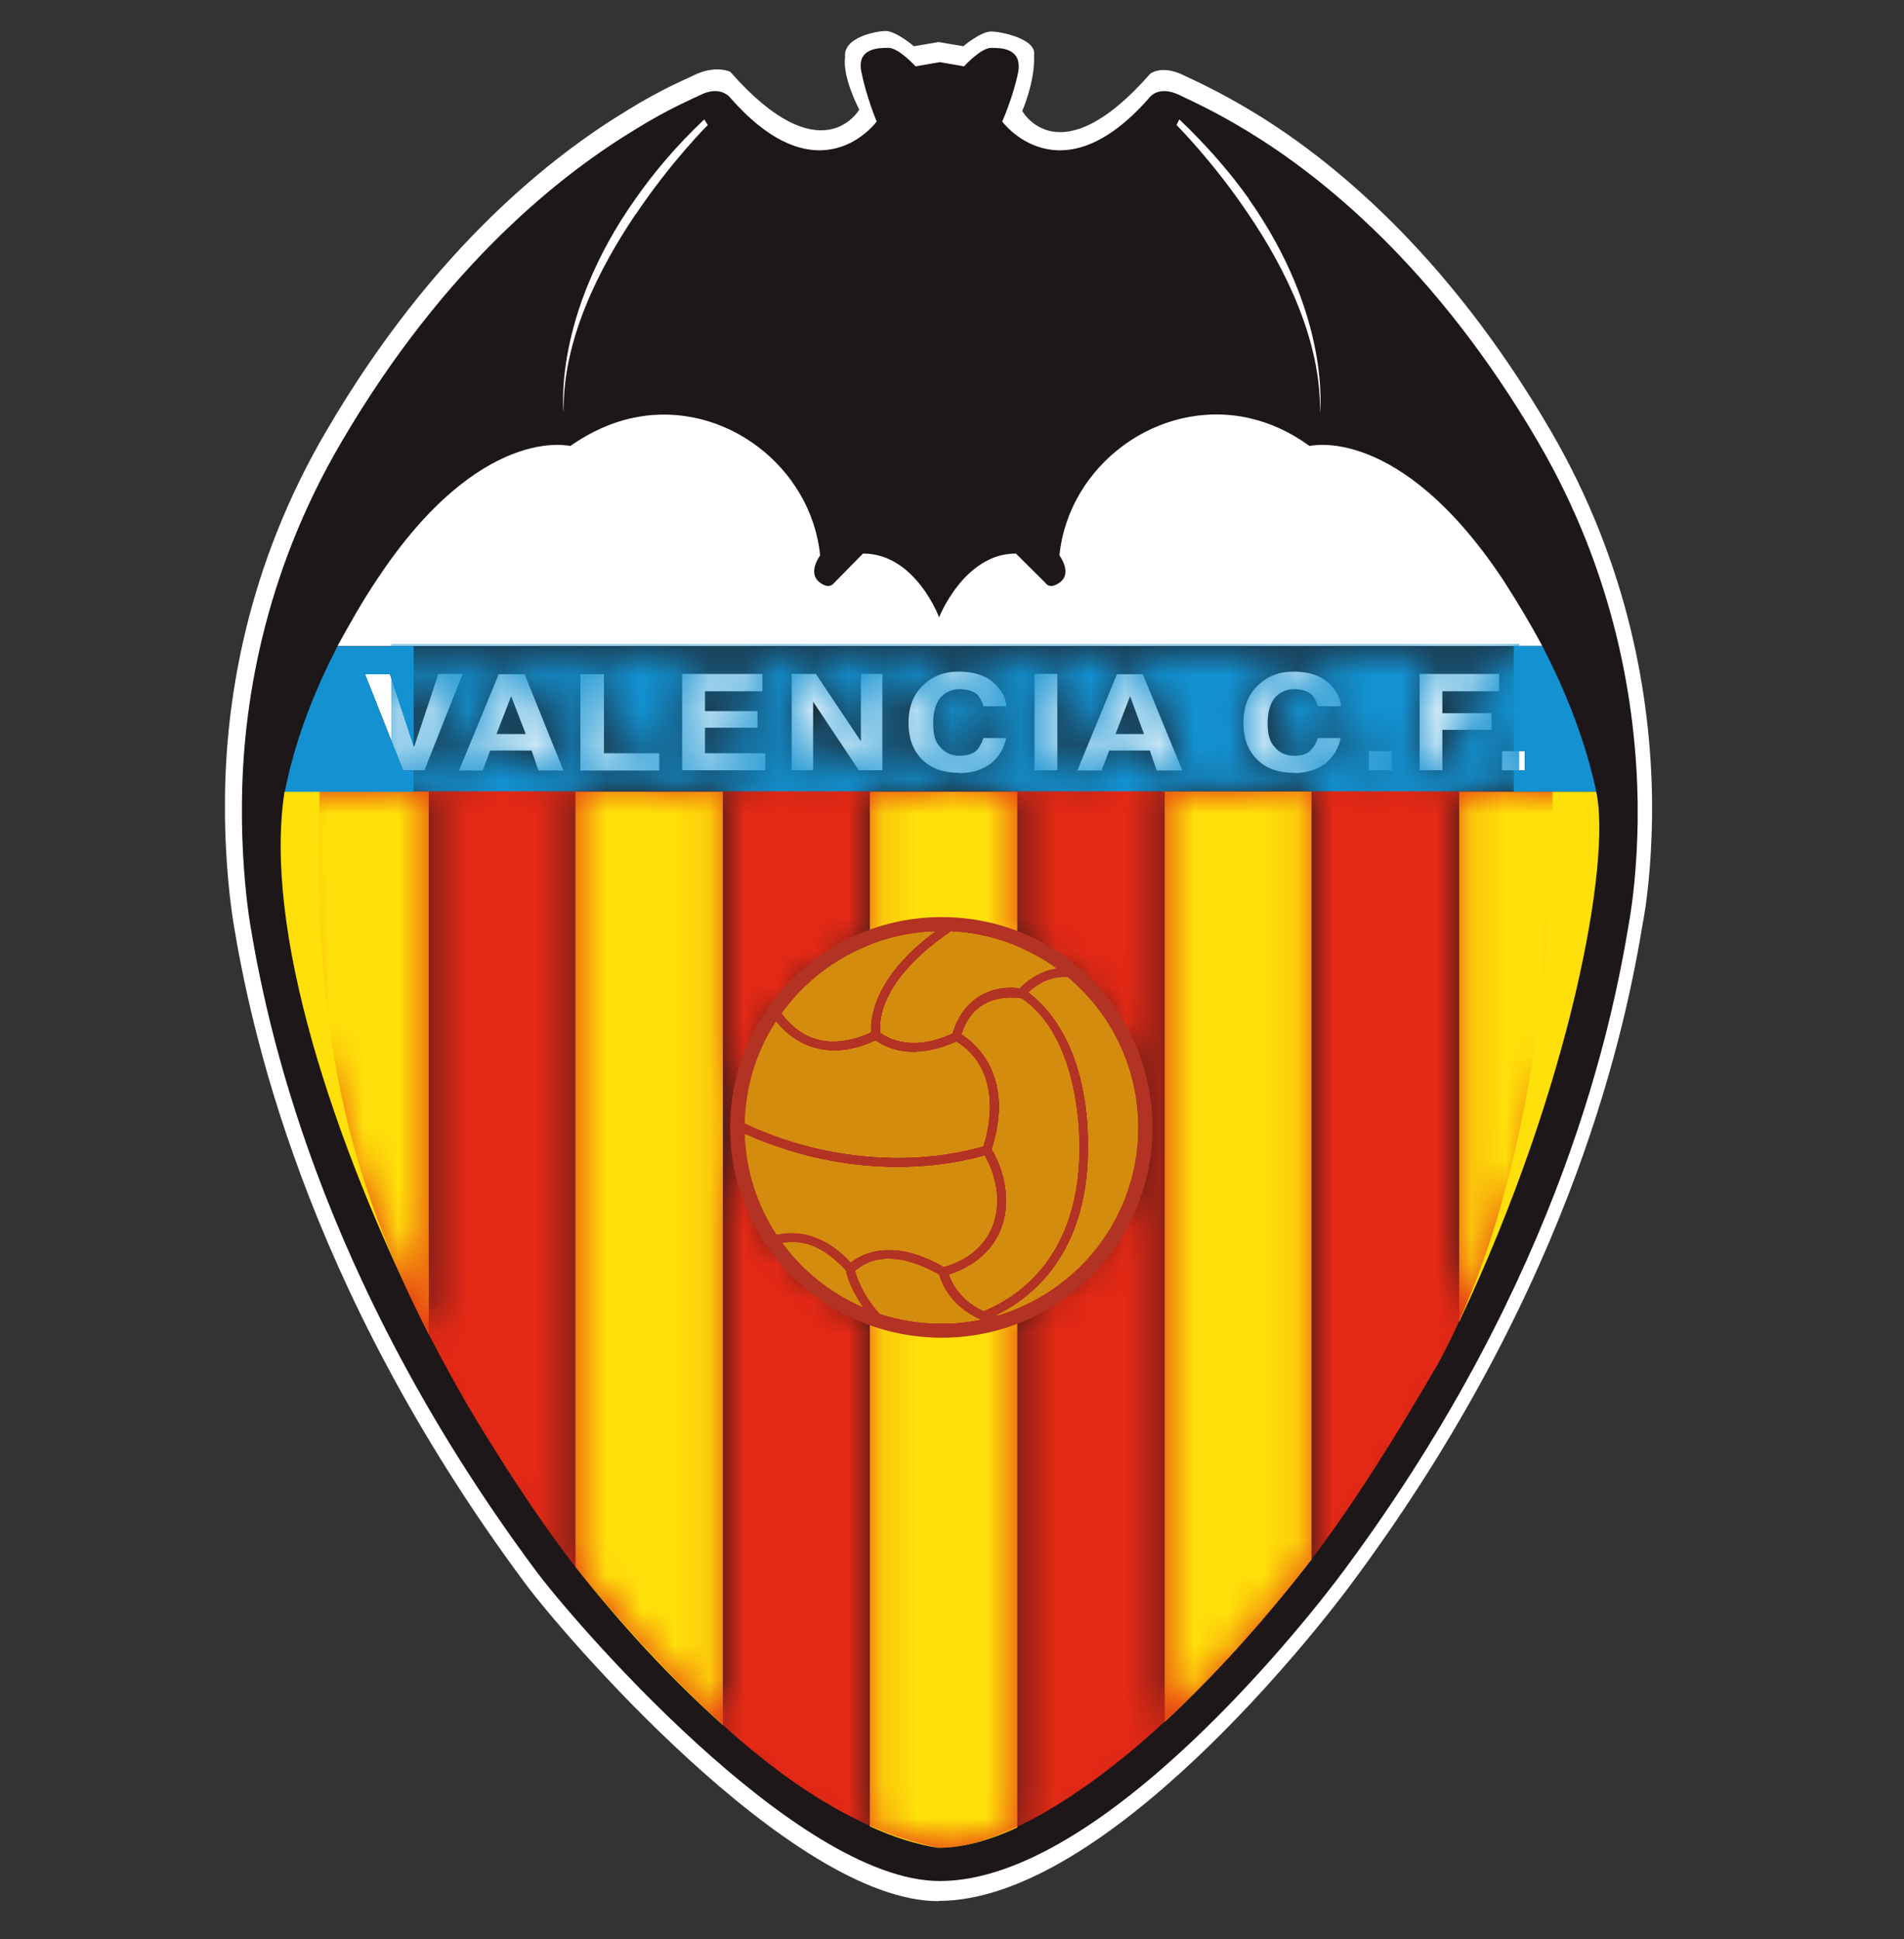 <?xml version="1.0" encoding="UTF-8"?> <svg xmlns="http://www.w3.org/2000/svg" width="55" height="56" viewBox="0 0 55 56" fill="none" class="h5bduc14ocr001ddGp"><rect x="0" y="0" width="55" height="56" fill="#333333" stroke="none"/><path d="M27.107 54.897C22.848 54.897 16.167 47.086 15.146 45.688C8.703 37.007 7.213 29.473 6.744 26.658C6.642 26.01 6.519 24.956 6.499 23.633V23.066C6.519 20.265 7.111 16.369 9.445 12.413C12.534 7.134 16.01 4.461 18.133 3.178C19.113 2.571 19.813 2.287 20.017 2.186C20.65 1.862 21.092 2.071 21.092 2.071C23.732 5.075 24.821 3.165 24.821 3.165C24.821 3.165 24.324 2.226 24.413 1.646C24.345 1.086 25.297 0.896 25.583 0.896C25.889 0.896 26.399 1.335 26.399 1.335L27.114 1.214L27.828 1.335C27.828 1.335 28.325 0.91 28.631 0.91C28.916 0.91 29.957 1.126 29.869 1.592C29.91 2.334 29.529 3.205 29.529 3.205C29.529 3.205 30.59 5.136 33.223 2.132C33.223 2.132 33.55 1.855 34.203 2.179C34.407 2.28 35.162 2.604 36.23 3.253C38.36 4.549 41.755 7.229 44.776 12.407C47.089 16.363 47.681 20.238 47.722 23.059V23.627C47.701 24.95 47.579 26.003 47.456 26.651C46.987 29.473 45.517 37 39.074 45.682C38.095 47.018 31.944 54.89 27.114 54.89" fill="white"></path><path d="M46.109 20.751L7.798 19.738L15.915 10.638L40.02 9.477L46.109 20.751Z" fill="white"></path><path d="M27.148 54.316C22.984 54.316 16.445 46.681 15.445 45.31C9.145 36.818 7.683 29.452 7.227 26.691C7.125 26.057 7.009 25.024 6.989 23.734V23.181C7.009 20.44 7.587 16.633 9.866 12.758C12.887 7.6 16.289 4.981 18.371 3.725C19.33 3.131 20.011 2.854 20.208 2.753C20.827 2.435 21.106 2.834 21.106 2.834C23.685 5.77 25.324 3.509 25.324 3.509C25.324 3.509 25.025 2.793 24.882 2.078C24.739 1.382 25.386 1.382 25.664 1.382C25.964 1.382 26.447 1.916 26.447 1.916L27.148 1.794L27.848 1.916C27.848 1.916 28.331 1.382 28.631 1.382C28.91 1.382 29.529 1.382 29.413 2.078C29.27 2.793 28.951 3.509 28.951 3.509C28.951 3.509 30.611 5.77 33.189 2.834C33.189 2.834 33.448 2.435 34.087 2.753C34.285 2.854 35.026 3.171 36.067 3.806C38.149 5.075 41.469 7.694 44.429 12.758C46.688 16.626 47.266 20.42 47.307 23.181V23.734C47.286 25.024 47.164 26.057 47.048 26.691C46.585 29.452 45.15 36.811 38.85 45.31C37.89 46.62 31.876 54.316 27.148 54.316ZM36.067 5.73C35.543 4.994 34.883 4.224 34.067 3.448L33.985 3.61C33.985 3.61 35.026 4.643 36.067 6.189C37.128 7.755 38.169 9.841 38.129 11.927C38.129 11.927 38.469 9.146 36.067 5.737M18.364 6.189C19.405 4.643 20.446 3.61 20.446 3.61L20.344 3.448C19.521 4.224 18.881 4.994 18.364 5.73C15.942 9.146 16.282 11.92 16.282 11.92C16.241 9.834 17.303 7.755 18.364 6.182M46.109 22.863H42.15V38.168C45.381 31.349 46.551 24.841 46.109 22.863ZM9.744 18.651H44.551C44.211 18.016 43.83 17.382 43.408 16.727C40.408 12.224 37.829 12.879 37.829 12.879C37.251 12.46 36.673 12.204 36.067 12.069C33.448 11.495 30.862 13.439 30.604 16.038C30.604 16.038 30.964 16.518 30.645 16.794C30.325 17.051 30.202 16.835 30.202 16.835L29.345 15.984C27.848 15.984 27.127 17.827 27.127 17.827C27.127 17.827 26.447 15.984 24.93 15.984L24.093 16.835C24.093 16.835 23.95 17.051 23.651 16.794C23.331 16.518 23.691 16.038 23.691 16.038C23.433 13.48 20.929 11.556 18.371 12.049C17.731 12.17 17.092 12.447 16.473 12.879C16.473 12.879 13.874 12.224 10.894 16.727C10.452 17.382 10.091 18.037 9.751 18.651M12.384 38.526V22.857H8.22C7.608 26.806 9.56 32.882 12.384 38.526ZM20.881 49.813V22.863H16.622V45.243C17.949 46.93 19.412 48.503 20.881 49.813ZM29.386 52.763V37.783C31.434 36.932 32.876 34.92 32.876 32.565C32.876 30.208 31.434 28.183 29.386 27.333V22.863H25.127V27.292C23.011 28.116 21.514 30.161 21.514 32.571C21.514 34.981 23.011 37.007 25.127 37.83V52.736C25.814 53.053 26.481 53.263 27.107 53.357C27.801 53.357 28.576 53.148 29.386 52.77M33.645 22.863V49.718C35.108 48.368 36.564 46.741 37.884 45.033V22.857H33.645V22.863ZM32.624 21.196H32.223L32.645 20.102L33.046 21.196H32.624ZM14.765 21.196H14.343L14.765 20.102L15.187 21.196H14.765Z" fill="white"></path><path d="M27.148 54.316C22.984 54.316 16.445 46.681 15.445 45.31C9.145 36.818 7.683 29.452 7.227 26.691C7.125 26.057 7.009 25.024 6.989 23.734V23.181C7.009 20.44 7.587 16.633 9.866 12.758C12.887 7.6 16.289 4.981 18.371 3.725C19.33 3.131 20.011 2.854 20.208 2.753C20.827 2.435 21.106 2.834 21.106 2.834C23.685 5.77 25.324 3.509 25.324 3.509C25.324 3.509 25.025 2.793 24.882 2.078C24.739 1.382 25.386 1.382 25.664 1.382C25.964 1.382 26.447 1.916 26.447 1.916L27.148 1.794L27.848 1.916C27.848 1.916 28.331 1.382 28.631 1.382C28.91 1.382 29.529 1.382 29.413 2.078C29.27 2.793 28.951 3.509 28.951 3.509C28.951 3.509 30.611 5.77 33.189 2.834C33.189 2.834 33.448 2.435 34.087 2.753C34.285 2.854 35.026 3.171 36.067 3.806C38.149 5.075 41.469 7.694 44.429 12.758C46.688 16.626 47.266 20.42 47.307 23.181V23.734C47.286 25.024 47.164 26.057 47.048 26.691C46.585 29.452 45.15 36.811 38.85 45.31C37.89 46.62 31.876 54.316 27.148 54.316ZM36.067 5.73C35.543 4.994 34.883 4.224 34.067 3.448L33.985 3.61C33.985 3.61 35.026 4.643 36.067 6.189C37.128 7.755 38.169 9.841 38.129 11.927C38.129 11.927 38.469 9.146 36.067 5.737V5.73ZM18.364 6.189C19.405 4.643 20.446 3.61 20.446 3.61L20.344 3.448C19.521 4.224 18.881 4.994 18.364 5.73C15.942 9.146 16.282 11.92 16.282 11.92C16.241 9.834 17.303 7.755 18.364 6.182V6.189ZM46.109 22.863H42.15V38.168C45.381 31.349 46.551 24.841 46.109 22.863ZM9.744 18.651H44.551C44.211 18.016 43.83 17.382 43.408 16.727C40.408 12.224 37.829 12.879 37.829 12.879C37.251 12.46 36.673 12.204 36.067 12.069C33.448 11.495 30.862 13.439 30.604 16.038C30.604 16.038 30.964 16.518 30.645 16.794C30.325 17.051 30.202 16.835 30.202 16.835L29.345 15.984C27.848 15.984 27.127 17.827 27.127 17.827C27.127 17.827 26.447 15.984 24.93 15.984L24.093 16.835C24.093 16.835 23.95 17.051 23.651 16.794C23.331 16.518 23.691 16.038 23.691 16.038C23.433 13.48 20.929 11.556 18.371 12.049C17.731 12.17 17.092 12.447 16.473 12.879C16.473 12.879 13.874 12.224 10.894 16.727C10.452 17.382 10.091 18.037 9.751 18.651H9.744ZM12.384 38.526V22.857H8.22C7.608 26.806 9.56 32.882 12.384 38.526ZM20.881 49.813V22.863H16.622V45.243C17.949 46.93 19.412 48.503 20.881 49.813ZM29.386 52.763V37.783C31.434 36.932 32.876 34.92 32.876 32.565C32.876 30.208 31.434 28.183 29.386 27.333V22.863H25.127V27.292C23.011 28.116 21.514 30.161 21.514 32.571C21.514 34.981 23.011 37.007 25.127 37.83V52.736C25.814 53.053 26.481 53.263 27.107 53.357C27.801 53.357 28.576 53.148 29.386 52.77V52.763ZM33.645 22.863V49.718C35.108 48.368 36.564 46.741 37.884 45.033V22.857H33.645V22.863ZM32.624 21.196H32.223L32.645 20.102L33.046 21.196H32.624ZM14.765 21.196H14.343L14.765 20.102L15.187 21.196H14.765Z" stroke="white" stroke-width="0.108" stroke-linecap="round" stroke-linejoin="round"></path><path fill-rule="evenodd" clip-rule="evenodd" d="M27.256 53.951C31.06 54.1 38.299 46.154 42.17 38.863C45.245 33.057 46.266 29.142 46.422 22.587L7.798 22.513C8.084 29.952 9.458 34.441 13.391 40.787C17.31 47.113 21.814 53.438 27.256 53.958" fill="#FFE00A"></path><path d="M32.624 19.468H32.264L31.121 22.249H31.822L32.039 21.675H33.216L33.414 22.249H34.155L33.012 19.468H32.611H32.624ZM14.765 19.468H14.405L13.261 22.249H13.942L14.159 21.675H15.357L15.554 22.249H16.276L15.153 19.468H14.752H14.765ZM11.642 22.242H12.261L13.364 19.461H12.663L11.962 21.567L11.261 19.461H10.54L11.642 22.242ZM19.044 21.75H17.446V19.468H16.765V22.249H19.044V21.75ZM22.106 21.75H20.364V21.014H21.882V20.535H20.364V19.961H22.024V19.461H19.704V22.242H22.106V21.743V21.75ZM23.487 20.258L24.807 22.242H25.488V19.461H24.868V21.405L23.569 19.461H22.868V22.242H23.487V20.258ZM27.726 22.323C28.087 22.323 28.386 22.222 28.624 22.047C28.862 21.851 29.005 21.608 29.066 21.311H28.406C28.365 21.453 28.304 21.547 28.25 21.628C28.127 21.77 27.95 21.824 27.712 21.824C27.495 21.824 27.311 21.743 27.175 21.588C27.012 21.432 26.957 21.21 26.957 20.892C26.957 20.575 27.018 20.339 27.154 20.156C27.297 19.994 27.495 19.9 27.712 19.9C27.95 19.9 28.134 19.961 28.25 20.075C28.311 20.156 28.372 20.258 28.406 20.393H29.066C29.066 20.21 28.985 20.035 28.849 19.873C28.61 19.556 28.229 19.394 27.685 19.394C27.284 19.394 26.964 19.515 26.705 19.751C26.406 20.008 26.243 20.386 26.243 20.865C26.243 21.345 26.386 21.682 26.644 21.939C26.903 22.195 27.263 22.317 27.726 22.317M29.883 22.242H30.543V19.461H29.883V22.242ZM37.387 22.323C37.748 22.323 38.047 22.222 38.285 22.047C38.523 21.851 38.666 21.608 38.727 21.311H38.067C38.026 21.453 37.965 21.547 37.89 21.628C37.788 21.77 37.611 21.824 37.373 21.824C37.156 21.824 36.972 21.743 36.836 21.588C36.679 21.432 36.618 21.21 36.618 20.892C36.618 20.575 36.679 20.339 36.816 20.156C36.958 19.994 37.156 19.9 37.373 19.9C37.611 19.9 37.795 19.961 37.911 20.075C37.972 20.156 38.033 20.258 38.074 20.393H38.734C38.734 20.21 38.653 20.035 38.516 19.873C38.278 19.556 37.897 19.394 37.36 19.394C36.958 19.394 36.639 19.515 36.38 19.751C36.081 20.008 35.917 20.386 35.917 20.865C35.917 21.345 36.06 21.682 36.319 21.939C36.577 22.195 36.938 22.317 37.401 22.317M39.544 22.242H40.204V21.689H39.544V22.242ZM41.666 21.075H43.088V20.595H41.666V19.961H43.306V19.461H41.007V22.242H41.666V21.075ZM43.388 22.242H44.048V21.689H43.388V22.242ZM27.148 54.316C22.984 54.316 16.445 46.681 15.445 45.31C9.145 36.818 7.683 29.452 7.227 26.691C7.125 26.057 7.009 25.024 6.989 23.734V23.181C7.009 20.44 7.587 16.633 9.866 12.758C12.887 7.6 16.289 4.981 18.371 3.725C19.33 3.131 20.011 2.854 20.208 2.753C20.827 2.435 21.106 2.834 21.106 2.834C23.685 5.77 25.324 3.509 25.324 3.509C25.324 3.509 25.025 2.793 24.882 2.078C24.739 1.382 25.386 1.382 25.664 1.382C25.964 1.382 26.447 1.916 26.447 1.916L27.148 1.794L27.848 1.916C27.848 1.916 28.331 1.382 28.631 1.382C28.91 1.382 29.529 1.382 29.413 2.078C29.27 2.793 28.951 3.509 28.951 3.509C28.951 3.509 30.611 5.77 33.189 2.834C33.189 2.834 33.448 2.435 34.087 2.753C34.285 2.854 35.026 3.171 36.067 3.806C38.149 5.075 41.469 7.694 44.429 12.758C46.688 16.626 47.266 20.42 47.307 23.181V23.734C47.286 25.024 47.164 26.057 47.048 26.691C46.585 29.452 45.15 36.811 38.85 45.31C37.89 46.62 31.876 54.316 27.148 54.316ZM36.067 5.73C35.543 4.994 34.883 4.224 34.067 3.448L33.985 3.61C33.985 3.61 35.026 4.643 36.067 6.189C37.128 7.755 38.169 9.841 38.129 11.927C38.129 11.927 38.469 9.146 36.067 5.737M18.364 6.189C19.405 4.643 20.446 3.61 20.446 3.61L20.344 3.448C19.521 4.224 18.881 4.994 18.364 5.73C15.942 9.146 16.282 11.92 16.282 11.92C16.241 9.834 17.303 7.755 18.364 6.182M46.109 22.863H42.15V38.168C45.381 31.349 46.551 24.841 46.109 22.863ZM9.744 18.651H44.551C44.211 18.016 43.83 17.382 43.408 16.727C40.408 12.224 37.829 12.879 37.829 12.879C37.251 12.46 36.673 12.204 36.067 12.069C33.448 11.495 30.862 13.439 30.604 16.038C30.604 16.038 30.964 16.518 30.645 16.794C30.325 17.051 30.202 16.835 30.202 16.835L29.345 15.984C27.848 15.984 27.127 17.827 27.127 17.827C27.127 17.827 26.447 15.984 24.93 15.984L24.093 16.835C24.093 16.835 23.95 17.051 23.651 16.794C23.331 16.518 23.691 16.038 23.691 16.038C23.433 13.48 20.929 11.556 18.371 12.049C17.731 12.17 17.092 12.447 16.473 12.879C16.473 12.879 13.874 12.224 10.894 16.727C10.452 17.382 10.091 18.037 9.751 18.651M12.384 38.526V22.857H8.22C7.608 26.806 9.56 32.882 12.384 38.526ZM20.881 49.813V22.863H16.622V45.243C17.949 46.93 19.412 48.503 20.881 49.813ZM29.386 52.763V37.783C31.434 36.932 32.876 34.92 32.876 32.565C32.876 30.208 31.434 28.183 29.386 27.333V22.863H25.127V27.292C23.011 28.116 21.514 30.161 21.514 32.571C21.514 34.981 23.011 37.007 25.127 37.83V52.736C25.814 53.053 26.481 53.263 27.107 53.357C27.801 53.357 28.576 53.148 29.386 52.77M33.645 22.863V49.718C35.108 48.368 36.564 46.741 37.884 45.033V22.857H33.645V22.863ZM32.624 21.196H32.223L32.645 20.102L33.046 21.196H32.624ZM14.765 21.196H14.343L14.765 20.102L15.187 21.196H14.765Z" fill="#1D171A"></path><mask id="h5bduc14ocr001ddGp_mask0_257_2477" style="mask-type:luminance" maskUnits="userSpaceOnUse" x="6" y="1" width="42" height="54"><path d="M14.343 21.196H15.18L14.758 20.103L14.336 21.196H14.343ZM32.223 21.196H33.046L32.645 20.103L32.223 21.196ZM8.22 22.864H12.384V38.532C9.56 32.896 7.608 26.82 8.22 22.864ZM16.622 45.243V22.864H20.881V49.813C19.405 48.504 17.949 46.931 16.622 45.243ZM25.127 52.73V37.824C23.011 37 21.514 34.955 21.514 32.565C21.514 30.175 23.011 28.109 25.127 27.286V22.857H29.386V27.326C31.434 28.177 32.876 30.195 32.876 32.558C32.876 34.921 31.434 36.919 29.386 37.776V52.757C28.57 53.135 27.801 53.344 27.107 53.344C26.481 53.249 25.814 53.04 25.127 52.723M33.645 22.864H37.884V45.04C36.564 46.748 35.108 48.368 33.645 49.725V22.871V22.864ZM42.15 22.864H46.109C46.551 24.849 45.381 31.35 42.15 38.168V22.864ZM39.544 21.689H40.204V22.243H39.544V21.689ZM43.388 21.689H44.048V22.243H43.388V21.689ZM12.663 19.468H13.364L12.261 22.25H11.642L10.54 19.468H11.261L11.962 21.574L12.663 19.468ZM14.405 19.468H15.166L16.289 22.25H15.568L15.371 21.676H14.173L13.955 22.25H13.275L14.418 19.468H14.405ZM16.765 19.468H17.446V21.75H19.044V22.25H16.765V19.468ZM19.704 19.468H22.024V19.968H20.364V20.541H21.882V21.021H20.364V21.757H22.106V22.256H19.704V19.475V19.468ZM24.862 19.468H25.481V22.25H24.8L23.48 20.265V22.25H22.861V19.468H23.562L24.862 21.412V19.468ZM29.883 19.468H30.543V22.25H29.883V19.468ZM32.264 19.468H33.026L34.169 22.25H33.427L33.23 21.676H32.053L31.835 22.25H31.134L32.278 19.468H32.264ZM41.007 19.468H43.306V19.968H41.666V20.602H43.088V21.082H41.666V22.256H41.007V19.475V19.468ZM26.644 21.946C26.386 21.689 26.243 21.331 26.243 20.872C26.243 20.413 26.399 20.022 26.705 19.759C26.964 19.522 27.284 19.401 27.685 19.401C28.223 19.401 28.604 19.563 28.849 19.88C28.991 20.042 29.066 20.218 29.066 20.4H28.406C28.365 20.258 28.304 20.163 28.25 20.082C28.127 19.961 27.95 19.907 27.712 19.907C27.495 19.907 27.291 20.008 27.154 20.163C27.012 20.339 26.957 20.582 26.957 20.899C26.957 21.217 27.018 21.433 27.175 21.595C27.318 21.757 27.495 21.831 27.712 21.831C27.95 21.831 28.134 21.77 28.25 21.635C28.311 21.554 28.372 21.46 28.406 21.318H29.066C29.005 21.615 28.869 21.851 28.624 22.054C28.386 22.229 28.087 22.331 27.726 22.331C27.263 22.331 26.903 22.209 26.644 21.953M36.305 21.946C36.047 21.689 35.904 21.331 35.904 20.872C35.904 20.413 36.067 20.022 36.366 19.759C36.625 19.522 36.945 19.401 37.346 19.401C37.884 19.401 38.265 19.563 38.503 19.88C38.646 20.042 38.721 20.218 38.721 20.4H38.06C38.02 20.258 37.959 20.163 37.897 20.082C37.775 19.961 37.598 19.907 37.36 19.907C37.142 19.907 36.938 20.008 36.802 20.163C36.659 20.339 36.605 20.582 36.605 20.899C36.605 21.217 36.666 21.433 36.822 21.595C36.965 21.757 37.142 21.831 37.36 21.831C37.598 21.831 37.782 21.77 37.877 21.635C37.959 21.554 38.02 21.46 38.054 21.318H38.714C38.652 21.615 38.516 21.851 38.271 22.054C38.033 22.229 37.734 22.331 37.373 22.331C36.911 22.331 36.55 22.209 36.292 21.953M30.645 16.788C30.964 16.511 30.604 16.032 30.604 16.032C30.862 13.433 33.441 11.489 36.067 12.062C36.666 12.204 37.244 12.461 37.829 12.873C37.829 12.873 40.408 12.218 43.408 16.721C43.83 17.375 44.211 18.01 44.551 18.645H9.744C10.084 18.03 10.445 17.375 10.887 16.721C13.867 12.218 16.466 12.873 16.466 12.873C17.085 12.434 17.725 12.157 18.364 12.042C20.922 11.543 23.426 13.473 23.684 16.032C23.684 16.032 23.324 16.511 23.644 16.788C23.943 17.045 24.086 16.829 24.086 16.829L24.923 15.978C26.44 15.978 27.12 17.821 27.12 17.821C27.12 17.821 27.841 15.978 29.338 15.978L30.196 16.829C30.196 16.829 30.243 16.916 30.359 16.916C30.427 16.916 30.515 16.889 30.638 16.788M18.364 5.73C18.881 4.994 19.528 4.225 20.344 3.448L20.446 3.61C20.446 3.61 19.405 4.643 18.364 6.189C17.303 7.755 16.241 9.841 16.282 11.928C16.282 11.928 15.942 9.146 18.364 5.737M36.067 6.189C35.026 4.643 33.985 3.61 33.985 3.61L34.067 3.448C34.89 4.225 35.55 4.994 36.067 5.73C38.469 9.146 38.129 11.921 38.129 11.921C38.169 9.835 37.128 7.755 36.067 6.183M27.842 1.923L27.141 1.801L26.44 1.923C26.44 1.923 25.957 1.389 25.658 1.389C25.379 1.389 24.739 1.389 24.875 2.085C25.018 2.8 25.317 3.516 25.317 3.516C25.317 3.516 23.678 5.777 21.099 2.841C21.099 2.841 20.82 2.443 20.201 2.76C20.004 2.861 19.323 3.138 18.364 3.732C16.282 4.981 12.88 7.6 9.86 12.765C7.58 16.633 7.002 20.447 6.982 23.188V23.741C7.002 25.031 7.125 26.064 7.22 26.698C7.683 29.459 9.138 36.818 15.439 45.317C16.439 46.688 22.977 54.323 27.141 54.323C31.869 54.323 37.884 46.627 38.843 45.317C45.143 36.825 46.585 29.459 47.041 26.698C47.164 26.064 47.279 25.031 47.3 23.741V23.188C47.259 20.427 46.681 16.64 44.422 12.765C41.462 7.701 38.142 5.082 36.06 3.813C35.019 3.178 34.278 2.861 34.08 2.76C33.441 2.443 33.182 2.841 33.182 2.841C30.604 5.777 28.944 3.516 28.944 3.516C28.944 3.516 29.264 2.8 29.406 2.085C29.529 1.389 28.903 1.389 28.624 1.389C28.325 1.389 27.842 1.923 27.842 1.923Z" fill="white"></path></mask><g mask="url(#h5bduc14ocr001ddGp_mask0_257_2477)"><path d="M43.884 18.591H11.302V23.033H43.884V18.591Z" fill="#1391D1"></path><path fill-rule="evenodd" clip-rule="evenodd" d="M27.093 53.351C28.549 53.398 30.903 52.23 33.625 49.732C34.972 48.497 36.421 46.944 37.884 45.027C39.108 43.427 40.346 41.435 41.557 39.349C45.136 32.727 44.844 22.85 44.844 22.85H9.234C9.057 29.156 9.785 33.51 12.397 38.553C12.86 39.437 13.357 40.355 13.942 41.3C14.84 42.759 15.82 44.251 16.922 45.628C18.357 47.342 19.888 48.969 21.392 50.259C23.514 52.075 25.385 53.02 27.086 53.344" fill="#E42915"></path></g><path d="M28.413 37.851C28.991 37.608 31.148 36.629 31.169 33.199C31.182 31.795 30.822 29.716 29.508 28.838C28.617 28.717 28.018 29.115 27.787 29.864C28.154 30.094 29.345 31.046 28.658 33.186C28.685 33.226 28.706 33.267 28.726 33.307C29.325 34.448 29.202 35.846 27.998 36.554C27.814 36.663 27.624 36.75 27.42 36.811C27.617 37.317 27.978 37.648 28.413 37.851ZM27.202 38.627C23.828 38.627 21.092 35.913 21.092 32.565C21.092 29.216 23.828 26.482 27.202 26.482C30.577 26.482 33.291 29.196 33.291 32.565C33.291 35.933 30.556 38.627 27.202 38.627ZM22.603 35.893C23.195 36.696 23.991 37.337 24.923 37.743C24.698 37.419 24.494 37.034 24.426 36.69C23.936 36.156 23.344 35.771 22.603 35.893ZM21.514 32.74C21.548 33.814 21.882 34.806 22.433 35.65C23.256 35.461 24.018 35.832 24.576 36.446C24.875 36.203 25.767 35.711 27.263 36.575C28.794 36.149 29.134 34.698 28.474 33.442L28.44 33.375C27.848 33.55 24.95 34.293 21.514 32.747M22.412 29.5C21.861 30.35 21.535 31.356 21.514 32.436C23.392 33.307 25.113 33.469 26.372 33.415C27.331 33.375 28.087 33.186 28.399 33.091C28.74 32.004 28.672 30.729 27.624 30.087C26.875 30.425 25.991 30.546 25.29 30.053C24.236 30.553 23.195 30.418 22.46 29.554L22.419 29.507L22.412 29.5ZM26.998 26.901C25.175 26.968 23.576 27.88 22.582 29.257C22.603 29.291 22.637 29.331 22.671 29.372C23.351 30.175 24.222 30.222 25.154 29.804C25.127 29.432 25.202 28.231 26.998 26.901ZM30.515 27.961C29.651 27.34 28.604 26.955 27.474 26.901C26.596 27.495 25.488 28.494 25.433 29.628C25.433 29.709 25.433 29.77 25.433 29.81C25.467 29.837 25.501 29.858 25.535 29.878C26.148 30.236 26.889 30.128 27.508 29.831C27.76 28.96 28.481 28.406 29.454 28.528L29.529 28.453C29.808 28.197 30.148 28.015 30.515 27.961ZM28.801 37.986C31.155 37.297 32.876 35.13 32.876 32.565C32.876 30.816 32.087 29.264 30.849 28.224C30.427 28.183 30.026 28.372 29.719 28.656C30.175 28.987 31.475 30.195 31.441 33.206C31.42 36.399 29.61 37.581 28.78 37.986H28.794H28.801ZM27.202 38.215C27.583 38.215 27.951 38.175 28.311 38.107C27.801 37.878 27.379 37.493 27.168 36.953C27.148 36.892 27.127 36.845 27.12 36.811C26.331 36.365 25.399 36.109 24.712 36.703C24.732 36.777 24.766 36.879 24.814 36.993C24.916 37.243 25.1 37.581 25.413 37.932C25.977 38.114 26.576 38.215 27.202 38.215Z" fill="#B23223"></path><path d="M28.413 37.851C28.991 37.608 31.148 36.629 31.168 33.199C31.182 31.795 30.822 29.716 29.508 28.838C28.617 28.717 28.018 29.115 27.787 29.864C28.154 30.094 29.345 31.046 28.658 33.186C28.685 33.226 28.706 33.267 28.726 33.307C29.325 34.448 29.202 35.846 27.998 36.554C27.814 36.663 27.624 36.75 27.42 36.811C27.617 37.317 27.978 37.648 28.413 37.851Z" fill="#D38C0E"></path><path d="M22.603 35.893C23.195 36.696 23.991 37.338 24.923 37.743C24.698 37.419 24.494 37.034 24.426 36.69C23.936 36.156 23.344 35.771 22.603 35.893Z" fill="#D38C0E"></path><path d="M21.514 32.74C21.548 33.814 21.882 34.806 22.433 35.65C23.256 35.461 24.018 35.832 24.576 36.446C24.875 36.203 25.766 35.711 27.263 36.575C28.794 36.149 29.134 34.698 28.474 33.442L28.44 33.375C27.848 33.55 24.95 34.293 21.514 32.747" fill="#D38C0E"></path><path d="M22.412 29.5C21.861 30.35 21.535 31.356 21.514 32.436C23.392 33.307 25.113 33.469 26.372 33.415C27.331 33.375 28.087 33.186 28.399 33.091C28.74 32.004 28.672 30.728 27.624 30.087C26.875 30.425 25.991 30.546 25.29 30.053C24.236 30.553 23.195 30.418 22.46 29.554L22.419 29.506L22.412 29.5Z" fill="#D38C0E"></path><path d="M26.998 26.901C25.175 26.968 23.576 27.88 22.582 29.257C22.603 29.29 22.637 29.331 22.671 29.371C23.351 30.175 24.222 30.222 25.154 29.803C25.127 29.432 25.202 28.231 26.998 26.901Z" fill="#D38C0E"></path><path d="M30.515 27.96C29.651 27.339 28.604 26.955 27.474 26.901C26.596 27.495 25.488 28.494 25.433 29.628C25.433 29.709 25.433 29.77 25.433 29.81C25.467 29.837 25.501 29.858 25.535 29.878C26.147 30.236 26.889 30.128 27.508 29.831C27.76 28.96 28.481 28.406 29.454 28.528L29.529 28.453C29.808 28.197 30.148 28.015 30.515 27.96Z" fill="#D38C0E"></path><path d="M28.801 37.986C31.155 37.297 32.876 35.13 32.876 32.565C32.876 30.816 32.087 29.264 30.849 28.224C30.427 28.19 30.026 28.372 29.719 28.656C30.175 28.987 31.475 30.195 31.441 33.206C31.42 36.399 29.611 37.581 28.78 37.986H28.794H28.801Z" fill="#D38C0E"></path><path d="M27.202 38.215C27.583 38.215 27.95 38.175 28.311 38.107C27.801 37.877 27.379 37.493 27.168 36.953C27.148 36.892 27.127 36.845 27.12 36.811C26.331 36.365 25.399 36.109 24.712 36.703C24.732 36.777 24.766 36.878 24.814 36.993C24.916 37.243 25.1 37.581 25.413 37.931C25.977 38.114 26.576 38.215 27.202 38.215Z" fill="#D38C0E"></path><path fill-rule="evenodd" clip-rule="evenodd" d="M43.728 22.857H46.109C45.83 21.527 45.306 20.116 44.551 18.651H43.728V21.689H44.048V22.243H43.728V22.857Z" fill="#1391D1"></path><path fill-rule="evenodd" clip-rule="evenodd" d="M8.227 22.864H11.948V22.249H11.649L10.547 19.468H11.268L11.948 21.554V18.658H9.751C8.989 20.13 8.492 21.52 8.227 22.864Z" fill="#1391D1"></path></svg> 